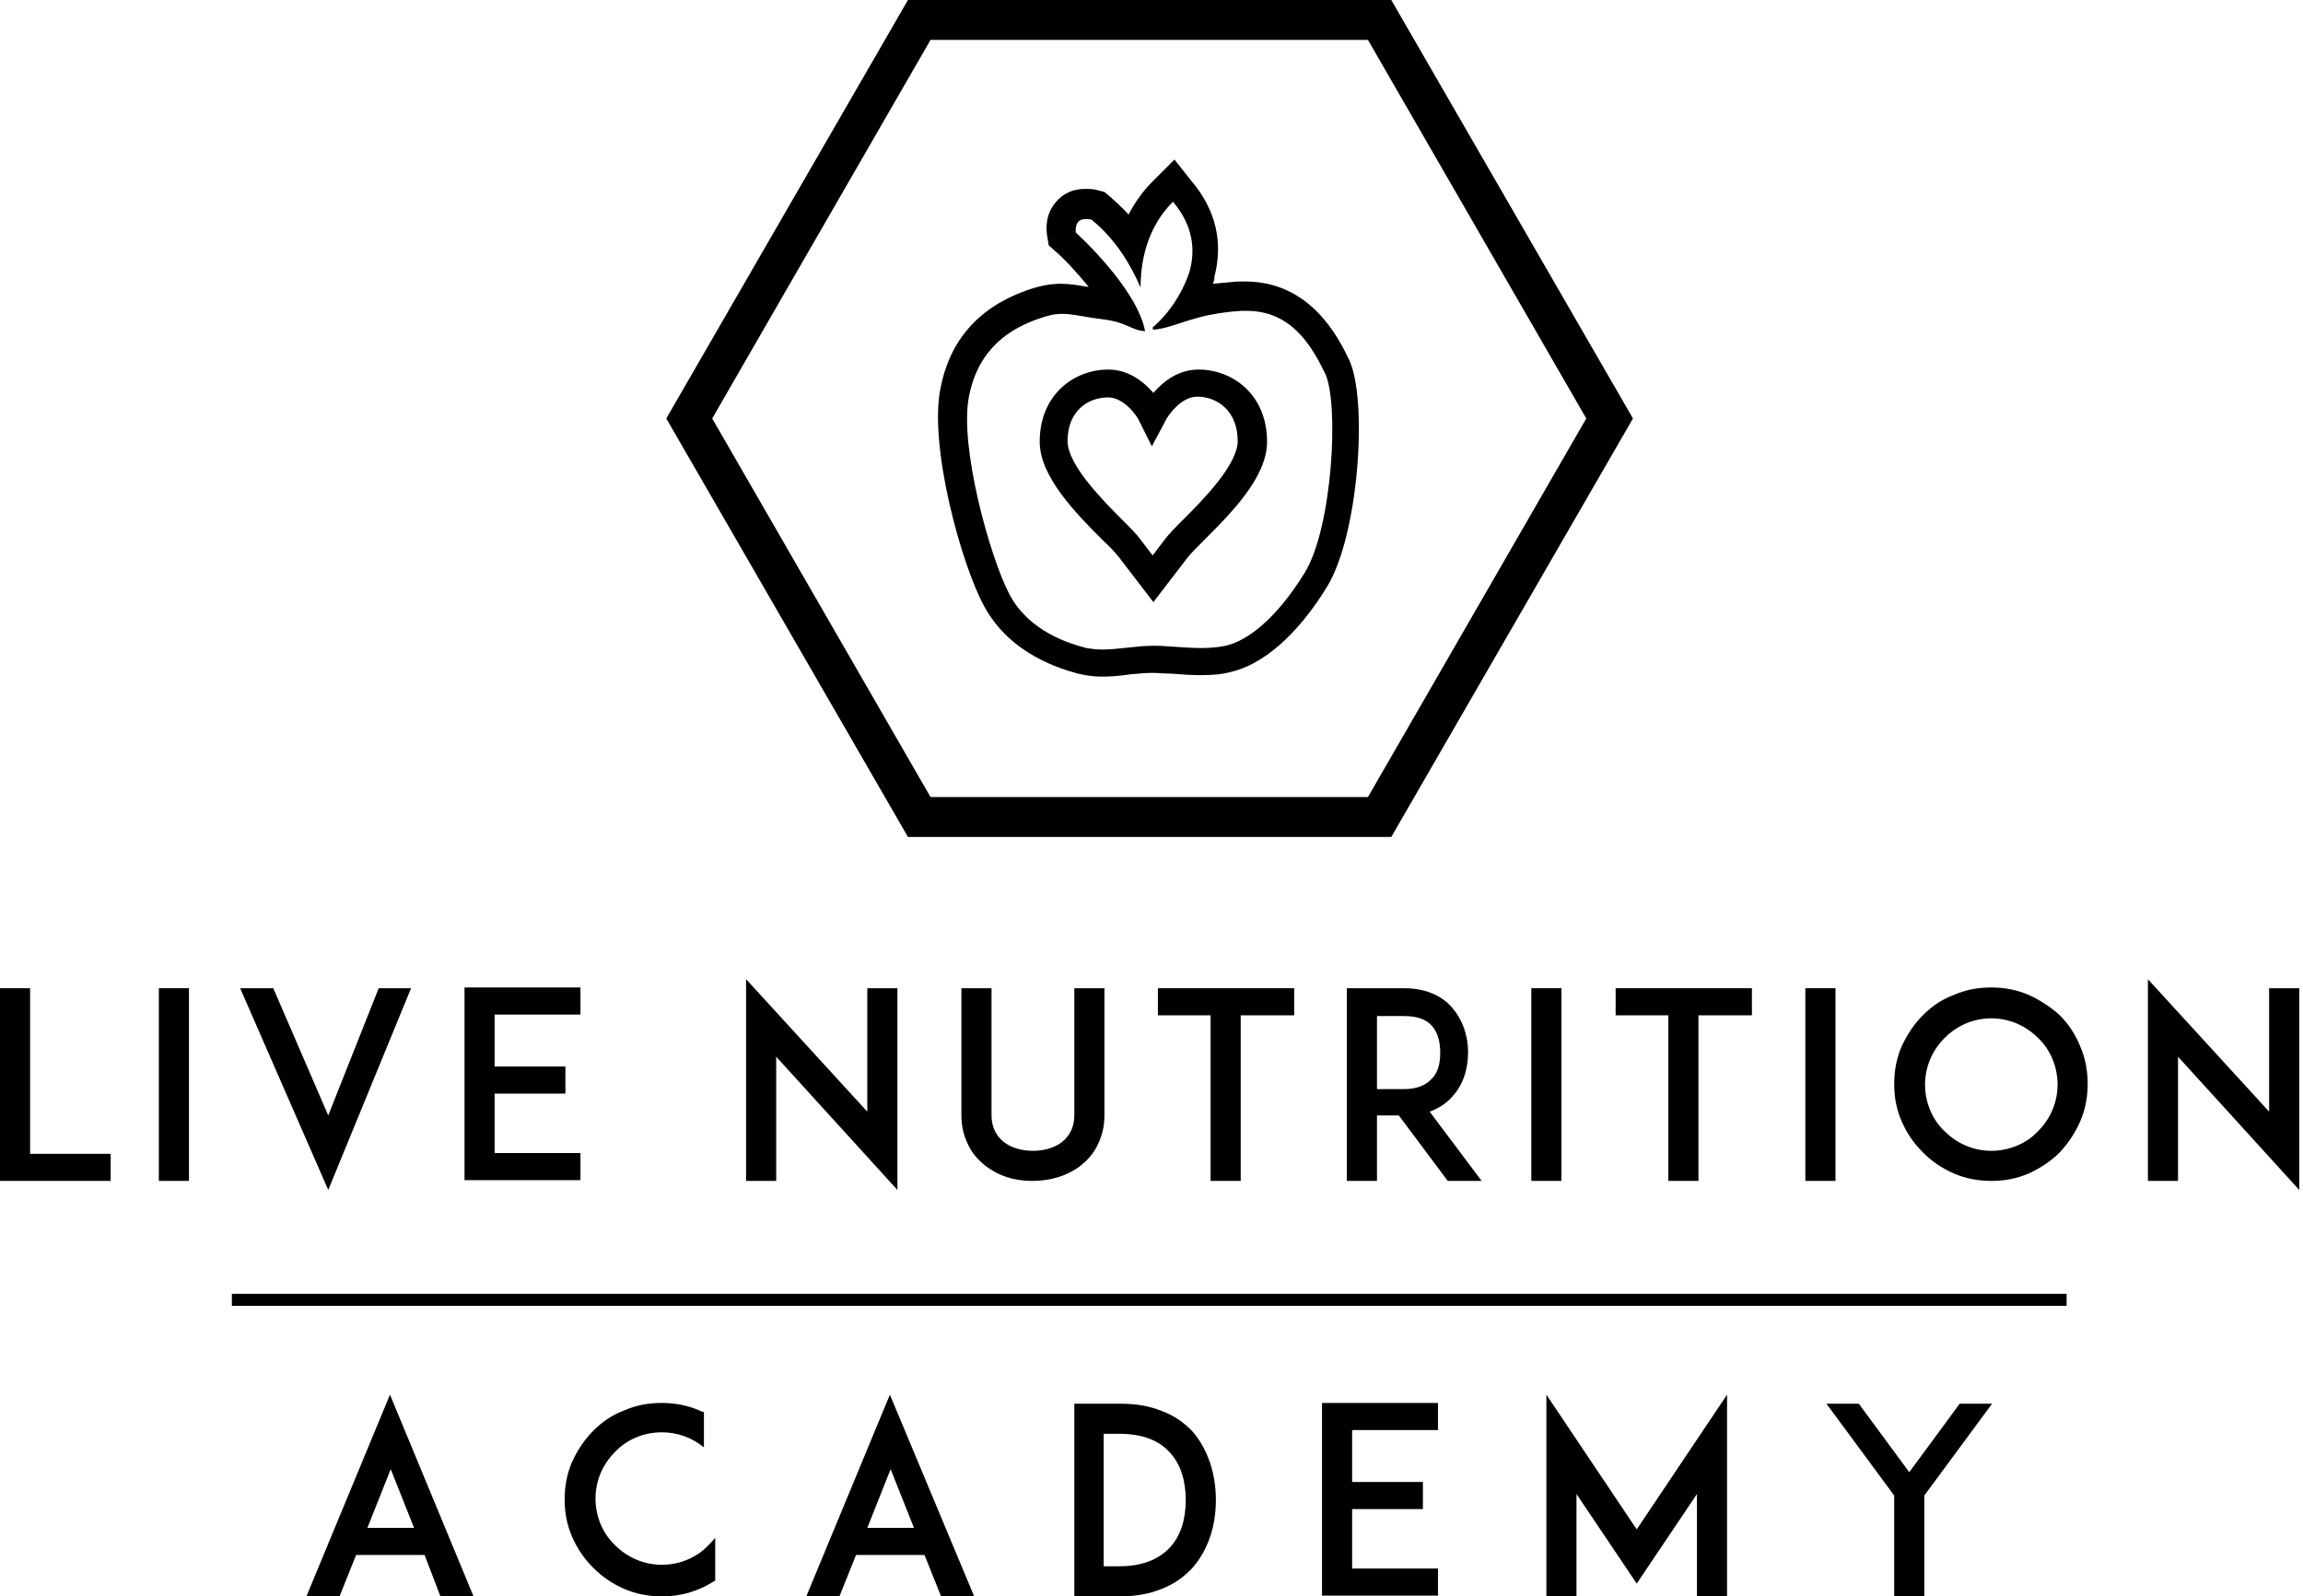 <?xml version="1.0" encoding="utf-8"?>
<!-- Generator: Adobe Illustrator 19.1.0, SVG Export Plug-In . SVG Version: 6.00 Build 0)  -->
<svg version="1.1" id="Layer_1" xmlns="http://www.w3.org/2000/svg" xmlns:xlink="http://www.w3.org/1999/xlink" x="0px" y="0px"
	 viewBox="-514.6 244.9 305.9 212.1" style="enable-background:new -514.6 244.9 305.9 212.1;" xml:space="preserve">
<g>
	<g>
		<g>
			<g>
				<path d="M-358.8,271.7c2.7,3.2,3,6.4,2.2,9.3c-1.5,4.5-4.4,7-4.9,7.4c0,0.1,0,0.2,0.1,0.3c0,0,0,0,0.1,0c3-0.3,5.2-2.1,11.6-2.5
					c0.3,0,0.5,0,0.7,0c5.9,0,8.6,4.6,10.4,8.3c1.9,3.9,1,20.5-2.7,26.5c-3.7,6-7.5,9-10.5,9.7c-1,0.2-2.1,0.3-3.2,0.3
					c-2.2,0-4.5-0.3-6.3-0.3c-0.1,0-0.1,0-0.2,0c-2.1,0-4.6,0.5-6.7,0.5c-0.8,0-1.5-0.1-2.1-0.2c-2.3-0.6-7.6-2.2-10.2-7.1
					c-2.6-4.9-6.7-19.7-5.4-26.3c1.3-6.7,5.8-9.1,9.1-10.3c1.4-0.5,2.3-0.7,3.3-0.7c1.4,0,2.8,0.4,5.2,0.7c3.5,0.4,3.9,1.5,5.8,1.6
					c-1.1-5.8-9.2-13.1-9.2-13.1s-0.3-1.8,1.3-1.8c0.2,0,0.5,0,0.8,0.1c3.2,2.6,5.2,6,6.5,9C-363.1,279.7-362.3,275.2-358.8,271.7
					 M-358.6,266.1l-2.9,2.9c-1.4,1.4-2.4,2.9-3.2,4.4c-0.8-0.9-1.7-1.7-2.6-2.5l-0.6-0.5l-0.8-0.2c-0.6-0.2-1.2-0.2-1.8-0.2
					c-1.6,0-2.9,0.6-3.9,1.8c-1.5,1.8-1.2,3.9-1.1,4.5l0.2,1.2l0.9,0.8c1.3,1.1,2.9,2.9,4.4,4.7c-0.1,0-0.1,0-0.2,0
					c-1.2-0.2-2.3-0.4-3.5-0.4c-1.5,0-2.9,0.3-4.6,0.9c-6.4,2.3-10.2,6.7-11.4,13.1c-1.5,7.7,2.8,23.3,5.8,28.8
					c3.5,6.5,10.3,8.4,12.5,9c0.9,0.2,1.9,0.4,3.1,0.4c1.2,0,2.5-0.1,3.8-0.3c1.1-0.1,2.1-0.2,2.9-0.2h0.1c0.7,0,1.6,0.1,2.5,0.1
					c1.2,0.1,2.5,0.2,3.8,0.2c1.6,0,2.9-0.1,4-0.4c4.4-1,9-5,12.9-11.4c4.2-6.9,5.4-24.8,2.9-30.1c-1.4-2.9-5.1-10.4-13.8-10.4
					c-0.3,0-0.6,0-1,0c-1.2,0.1-2.3,0.2-3.3,0.3c0.1-0.2,0.2-0.5,0.2-0.7v-0.1v-0.1c1.2-4.6,0.2-8.9-3-12.7L-358.6,266.1
					L-358.6,266.1z"/>
			</g>
		</g>
		<g>
			<g>
				<path d="M-361.4,324.9l-4.6-6c-0.4-0.5-1.2-1.4-2.2-2.3c-3.5-3.5-8.3-8.4-8.3-13c0-6.3,4.6-9.6,9.1-9.6c2.7,0,4.7,1.6,6,3.1
					c1.3-1.5,3.3-3.1,6-3.1c4.5,0,9.1,3.3,9.1,9.6c0,4.7-4.8,9.5-8.3,13c-1,1-1.8,1.8-2.2,2.3L-361.4,324.9z M-367.4,297.7
					c-2.7,0-5.4,1.8-5.4,5.8c0,3.1,4.5,7.7,7.2,10.4c1.1,1.1,2,2,2.5,2.7l1.6,2.1l1.6-2.1c0.5-0.7,1.4-1.6,2.5-2.7
					c2.7-2.7,7.2-7.3,7.2-10.4c0-4-2.7-5.9-5.4-5.9c-2.1,0-3.9,2.5-4.3,3.4l-1.7,3.2l-1.6-3.2C-363.5,300.2-365.3,297.7-367.4,297.7
					z"/>
			</g>
		</g>
	</g>
	<g>
		<path d="M-499.9,401.8h-10.7h-4v-25.6h4v22h10.7V401.8z"/>
		<path d="M-493.5,401.8v-25.6h4v25.6H-493.5z"/>
		<path d="M-471,393.1l6.7-16.9h4.3l-11,26.8l-11.7-26.8h4.4L-471,393.1z"/>
		<path d="M-448.9,386.6h9.4v3.6h-9.4v7.9h11.4v3.6h-11.4h-4v-25.6h4h11.4v3.6h-11.4V386.6z"/>
		<path d="M-411.5,385.3v16.5h-4V375l16.1,17.6v-16.4h4V403L-411.5,385.3z"/>
		<path d="M-383.7,399.8c-1-0.8-1.8-1.7-2.3-2.8c-0.6-1.2-0.9-2.5-0.9-3.9v-16.9h4v16.9c0,1.5,0.6,2.7,1.6,3.5
			c1,0.8,2.4,1.2,3.9,1.2s2.9-0.4,3.9-1.2c1-0.8,1.6-2,1.6-3.5v-16.9h4v16.9c0,1.4-0.3,2.7-0.9,3.9c-0.5,1.1-1.3,2-2.3,2.8
			c-1.7,1.3-3.9,2-6.4,2S-382,401.1-383.7,399.8z"/>
		<path d="M-342.8,379.8h-7v22h-4v-22h-7v-3.6h18.1v3.6H-342.8z"/>
		<path d="M-317.8,401.8h-4.5l-6.5-8.7h-2.9v8.7h-4v-25.6h3.4h4.2c3.4,0,5.4,1.4,6.4,2.6c1.3,1.5,2.1,3.6,2.1,5.9s-0.7,4.4-2.1,5.9
			c-0.6,0.7-1.6,1.5-3,2L-317.8,401.8z M-328.1,389.6c1.7,0,2.9-0.5,3.7-1.4c1-1,1.1-2.5,1.1-3.5s-0.2-2.5-1.1-3.5
			c-0.8-0.9-2-1.3-3.7-1.3h-3.6v9.7H-328.1z"/>
		<path d="M-311.2,401.8v-25.6h4v25.6H-311.2z"/>
		<path d="M-282,379.8h-7v22h-4v-22h-7v-3.6h18.1v3.6H-282z"/>
		<path d="M-274.8,401.8v-25.6h4v25.6H-274.8z"/>
		<path d="M-255.1,400.8c-1.6-0.7-2.9-1.6-4.1-2.8c-1.2-1.2-2.1-2.5-2.8-4.1c-0.7-1.6-1-3.2-1-5c0-1.7,0.3-3.4,1-5
			c0.7-1.5,1.6-2.9,2.8-4.1c1.2-1.2,2.5-2.1,4.1-2.7c1.6-0.7,3.2-1,5-1c1.7,0,3.4,0.3,5,1c1.5,0.7,2.9,1.6,4.1,2.7
			c1.2,1.2,2.1,2.6,2.7,4.1c0.7,1.6,1,3.3,1,5c0,1.7-0.3,3.4-1,5s-1.6,2.9-2.7,4.1c-1.2,1.2-2.6,2.1-4.1,2.8c-1.6,0.7-3.3,1-5,1
			S-253.5,401.5-255.1,400.8z M-256.3,382.8c-1.7,1.7-2.6,3.9-2.6,6.2c0,2.3,0.9,4.6,2.6,6.2c1.7,1.7,3.9,2.6,6.2,2.6
			c2.3,0,4.6-0.9,6.2-2.6c1.7-1.7,2.6-3.9,2.6-6.2c0-2.3-0.9-4.6-2.6-6.2c-1.7-1.7-3.9-2.6-6.2-2.6
			C-252.4,380.2-254.6,381.1-256.3,382.8z"/>
		<path d="M-225.3,385.3v16.5h-4V375l16.1,17.6v-16.4h4V403L-225.3,385.3z"/>
	</g>
	<g>
		<path d="M-458.2,451.5h-9.1l-2.2,5.5h-4.4l11.1-26.8l11.1,26.8h-4.4L-458.2,451.5z M-459.6,447.9l-3.1-7.8l-3.1,7.8H-459.6z"/>
		<path d="M-419.6,454.9c-0.7,0.4-1.3,0.8-2.1,1.1c-1.6,0.7-3.3,1-5,1c-1.7,0-3.4-0.3-5-1c-1.6-0.7-2.9-1.6-4.1-2.8
			c-1.2-1.2-2.1-2.5-2.8-4.1c-0.7-1.6-1-3.2-1-5c0-1.7,0.3-3.4,1-5c0.7-1.5,1.6-2.9,2.8-4.1c1.2-1.2,2.5-2.1,4.1-2.7
			c1.6-0.7,3.2-1,5-1c1.7,0,3.4,0.3,5,1c0.2,0.1,0.4,0.2,0.6,0.2v4.7c-1.6-1.3-3.5-2-5.6-2c-2.3,0-4.6,0.9-6.2,2.6
			c-1.7,1.7-2.6,3.9-2.6,6.2c0,2.3,0.9,4.6,2.6,6.2c1.7,1.7,3.9,2.6,6.2,2.6c2.3,0,4.6-0.9,6.2-2.6c0.3-0.3,0.6-0.6,0.9-1V454.9z"/>
		<path d="M-391.8,451.5h-9.1l-2.2,5.5h-4.4l11.1-26.8l11.2,26.8h-4.4L-391.8,451.5z M-393.2,447.9l-3.1-7.8l-3.1,7.8H-393.2z"/>
		<path d="M-353.1,444.2c0,3.6-1.1,6.7-3.1,9c-1.1,1.2-2.5,2.2-4.1,2.8c-1.7,0.7-3.5,1-5.6,1h-4.7h-1.3v-25.6h4h2.1
			c2.1,0,3.9,0.3,5.6,1c1.6,0.6,3,1.6,4.1,2.8C-354.2,437.5-353.1,440.6-353.1,444.2z M-357.1,444.2c0-2.6-0.7-4.8-2.1-6.3
			c-1.5-1.7-3.8-2.5-6.7-2.5h-2.1V453h2.1c3,0,5.2-0.9,6.7-2.5C-357.8,449-357.1,446.8-357.1,444.2z"/>
		<path d="M-335,441.8h9.4v3.6h-9.4v7.9h11.4v3.6H-335h-4v-25.6h4h11.4v3.6H-335V441.8z"/>
		<path d="M-289.2,457v-13.6l-8,11.9l-8-11.9V457h-4v-26.8l12,17.9l12-17.9V457H-289.2z"/>
		<path d="M-259,443.6V457h-4v-13.4l-9-12.2h4.3l6.7,9.1l6.7-9.1h4.3L-259,443.6z"/>
	</g>
	<g>
		<rect x="-483.8" y="416.8" width="243.7" height="1.6"/>
	</g>
	<g>
		<path d="M-329.8,356.1H-394l-32.1-55.6l32.1-55.6h64.2l32.1,55.6L-329.8,356.1z M-391,350.8h58.1l29-50.3l-29-50.3H-391l-29,50.3
			L-391,350.8z"/>
	</g>
</g>
</svg>

